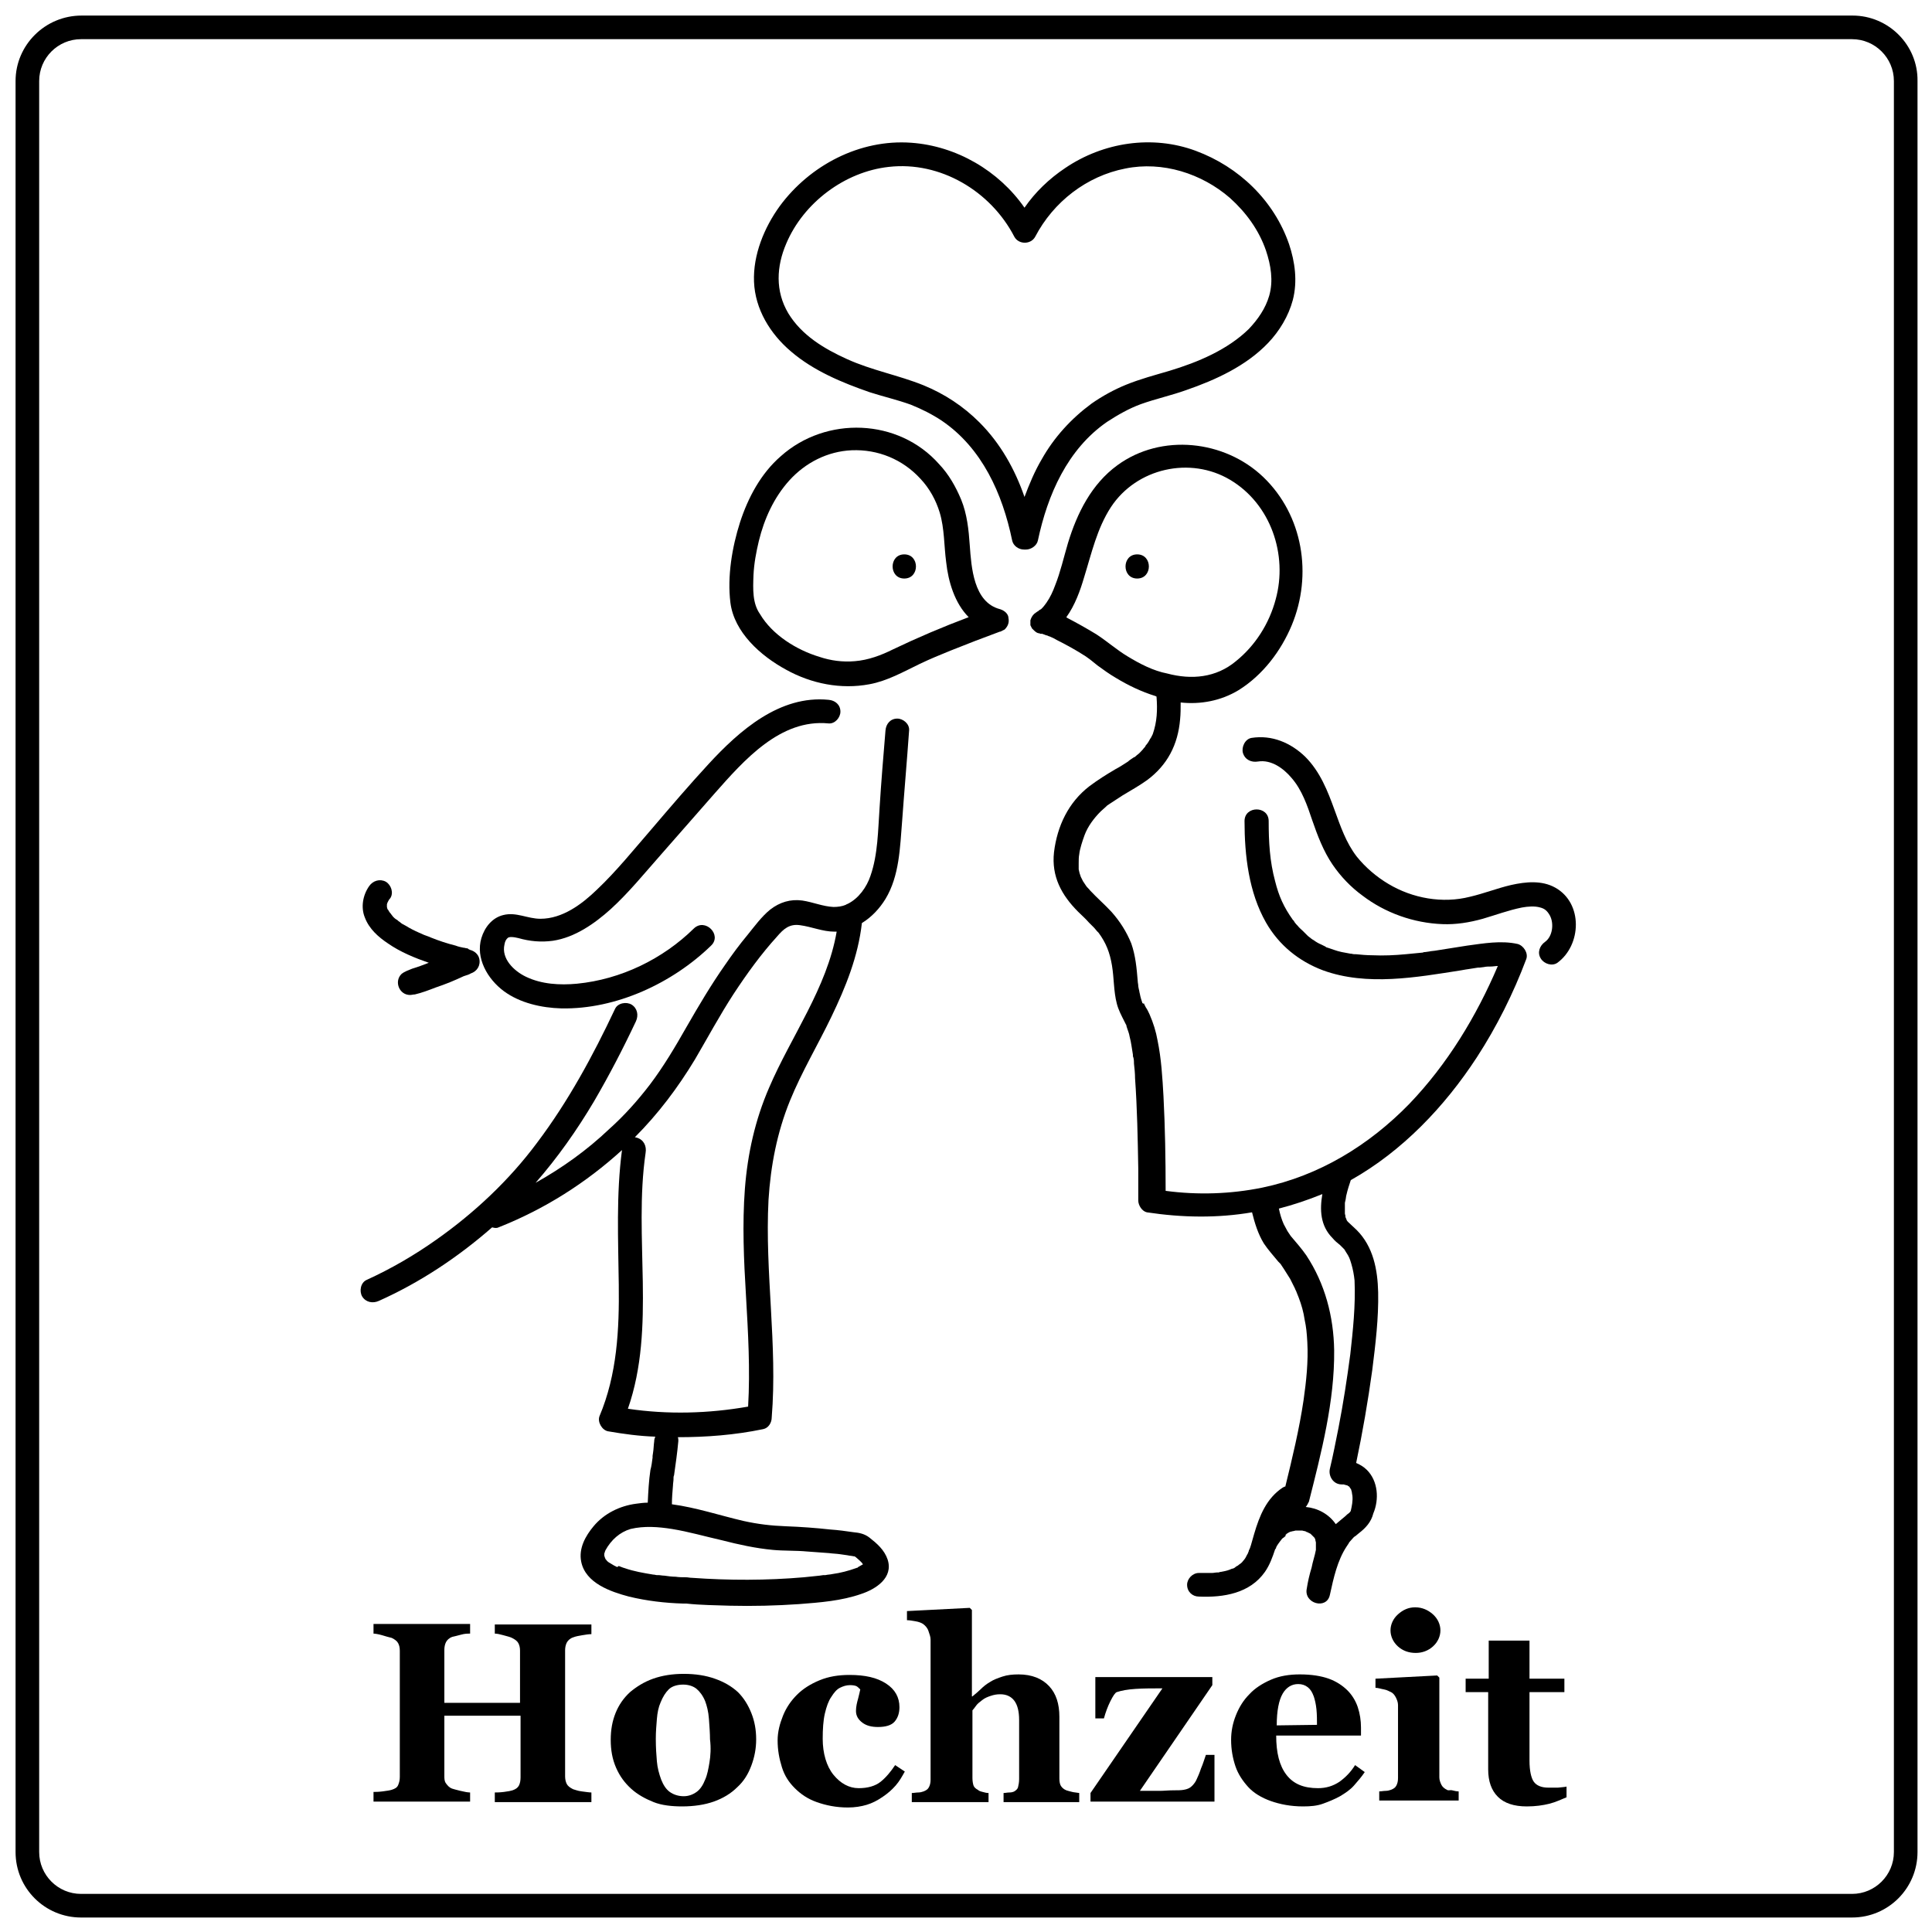 <svg enable-background="new 0 0 360 360" viewBox="0 0 360 360" xmlns="http://www.w3.org/2000/svg"><path d="m146.5 124.8c4.7 2.6 10.2 3.7 15.5 2.7 3.3-.6 6.3-2.3 9.4-3.8 2.1-1 3.6-1.6 5.8-2.5 3-1.2 6.1-2.4 9.1-3.5h.1l.6-.3.2-.1c.6-.6.9-1.3.7-2.2v-.1c-.1-.6-.6-1.1-1.3-1.4-.1 0-.2-.1-.3-.1-4.9-1.3-5.3-7.8-5.6-11.9-.2-2.9-.5-5.8-1.6-8.5-1-2.4-2.3-4.7-4.1-6.6-7.6-8.6-21.1-9-29.5-1.5-3.7 3.2-6.1 7.7-7.6 12.3-1.5 4.7-2.4 10.1-1.8 15 .7 5.5 5.6 9.9 10.4 12.5zm-6.1-17.6c.1-2.2.5-4.3 1-6.4 1-4.1 2.8-8.1 5.7-11.3 3-3.3 7.1-5.4 11.6-5.6 4.9-.2 9.5 1.7 12.8 5.3 1.7 1.8 2.9 4 3.6 6.3.9 3 .8 6.2 1.2 9.2.4 3.7 1.6 7.7 4.2 10.3-4.8 1.8-9.5 3.8-14.1 6-2.2 1.1-4.6 2-7.1 2.2-2.3.2-4.5-.1-6.6-.8-4.3-1.3-8.8-4.1-11.1-8-1.4-2-1.3-4.6-1.2-7.2z"/><path d="m211.9 103.3c-2.9 0-2.9 4.5 0 4.5s2.9-4.5 0-4.5z"/><path d="m168.5 107.8c2.9 0 2.9-4.5 0-4.5s-2.9 4.5 0 4.5z"/><path d="m147.4 65.5c4.2 3.6 9.5 5.8 14.7 7.6 2.5.8 5.1 1.4 7.6 2.3 2 .8 4 1.8 5.8 3 7.5 5.1 11.3 13.6 13.1 22.3.2 1 1.2 1.7 2.2 1.7h.4c.9 0 2-.7 2.2-1.7 1.8-8.5 5.5-17 12.9-22.1 2-1.3 4.1-2.5 6.3-3.3 2.8-1 5.6-1.6 8.4-2.6 5.5-1.9 11.2-4.5 15.3-8.8 2.1-2.2 3.8-5 4.6-8 .9-3.5.4-7.1-.7-10.4-2.8-8.1-9.3-14.4-17.4-17.4s-17.2-1.6-24.3 3.2c-3 2-5.6 4.5-7.6 7.4-4.8-6.9-12.7-11.5-21.1-12.1-9.6-.7-18.9 4.2-24.5 11.8-2.9 4-5 9.1-4.8 14.1.2 5.1 3 9.7 6.9 13zm-.9-20.1c3.2-7.6 10.9-13.4 19.1-14.3 9.6-1.1 19 4.5 23.4 13 .8 1.5 3.1 1.5 3.9 0 3.4-6.5 9.6-11.3 16.8-12.7 6.9-1.4 14.2.9 19.5 5.5 3 2.7 5.4 6 6.7 9.8.9 2.7 1.4 5.6.6 8.4-.7 2.4-2.1 4.4-3.8 6.2-4 3.9-9.5 6.2-14.8 7.8-2.7.8-5.4 1.5-8.1 2.6-2.2.9-4.4 2.1-6.4 3.5-3.8 2.8-7 6.3-9.3 10.4-1.3 2.2-2.3 4.6-3.2 7-1.8-5.2-4.5-10-8.4-13.9-3-3-6.5-5.3-10.4-6.9-4.7-1.9-9.7-2.8-14.3-4.9-4.2-1.9-8.4-4.4-10.9-8.5-2.5-4.2-2.2-8.8-.4-13z"/><path d="m93.9 184.7c3 2.2 7 3.1 10.7 3.2 10.2.2 20.7-4.7 27.9-11.7 2.1-2-1.1-5.2-3.2-3.2-5.8 5.7-13.6 9.5-21.8 10.3-3.2.3-6.6.1-9.5-1.3-2.3-1.1-4.6-3.4-4-6 .1-.6.3-1 .7-1.3 0 0 .3-.1.5-.1.5 0 1 .1 1.4.2 2.1.6 4.2.8 6.4.5 4.1-.6 7.8-3.2 10.8-5.9 3.4-3.1 6.3-6.7 9.4-10.2l10-11.4c5.4-6.1 12.2-13.9 21.2-13 1.2.1 2.2-1.1 2.2-2.2 0-1.3-1-2.1-2.2-2.2-9.1-.9-16.6 5.7-22.4 12-3.6 3.9-7.1 8-10.6 12.1-3.3 3.8-6.5 7.8-10.2 11.3-2.8 2.7-6.4 5.4-10.5 5.4-2.4 0-4.5-1.3-6.9-.7-2.1.5-3.5 2.3-4.1 4.3-1.1 3.7 1.1 7.6 4.2 9.9z"/><path d="m91.7 228.7c.4.1.8.2 1.2 0 8.6-3.4 16.3-8.3 23-14.4-1.1 8.3-.7 16.7-.6 25.1.1 8.3-.3 16.7-3.6 24.5-.4 1.1.5 2.6 1.6 2.8 2.9.5 5.8.9 8.8 1-.1.3-.2.5-.2.9-.1.7-.1 1.4-.2 2 0 .2-.1.5-.1.7v.3c-.1.8-.2 1.6-.4 2.3-.3 2-.4 4-.5 6.1-.7 0-1.5.1-2.2.2-3 .4-5.9 1.8-7.9 4.2-1.5 1.8-2.8 4.1-2.3 6.6.8 4 5.5 5.6 8.9 6.5 3.3.8 6.7 1.2 10.1 1.3h.6c2.7.3 5.4.3 8.1.4 4.3.1 8.6 0 12.9-.3 3.9-.3 7.9-.6 11.6-1.9 2.7-.9 6-3 4.9-6.4-.6-1.8-2-3-3.4-4.1-.9-.7-1.9-.9-3-1-1.4-.2-2.8-.4-4.3-.5-2.7-.3-5.5-.5-8.2-.6-2.8-.1-5.3-.4-8-1-4.3-1-8.8-2.5-13.3-3.1 0-1.2.1-2.3.2-3.5 0-.4.1-.8.1-1.2v-.2c0-.1 0-.3.1-.5.3-2.1.6-4.2.8-6.4 0-.2 0-.5-.1-.7 5.3 0 10.6-.4 15.9-1.5 1-.2 1.6-1.2 1.6-2.2 1.1-13.5-1.3-27-.6-40.5.4-6.4 1.6-12.6 4-18.5 2.2-5.4 5.2-10.4 7.7-15.6 2.7-5.6 5-11.3 5.7-17.5 1.8-1.1 3.3-2.7 4.4-4.5 2.6-4.3 2.7-9.6 3.1-14.5.4-5.6.9-11.2 1.3-16.9.1-1.2-1.1-2.2-2.2-2.2-1.3 0-2.1 1-2.2 2.2-.4 4.8-.8 9.6-1.1 14.4-.3 4.2-.3 8.7-1.7 12.7-.7 2.1-2.2 4.2-4.2 5.2-.2.1-.3.1-.4.2-.7.3-1.5.4-2.3.4-2-.1-3.8-.9-5.8-1.2-2.2-.3-4.2.3-6 1.7-1.6 1.3-2.9 3.1-4.2 4.7-1.5 1.8-2.9 3.7-4.2 5.6-2.6 3.7-4.9 7.6-7.2 11.6-2.1 3.7-4.3 7.4-6.8 10.7-2.3 3-4.8 5.8-7.6 8.3-4.1 3.9-8.7 7.2-13.7 10 4.1-4.7 7.7-9.8 10.9-15.2 2.8-4.8 5.4-9.8 7.8-14.9.5-1.1.3-2.4-.8-3.1-1-.6-2.6-.3-3.1.8-4.1 8.7-8.7 17.2-14.5 24.9-5.2 7-11.7 13.1-18.8 18.1-4.1 2.9-8.4 5.4-13 7.5-1.1.5-1.4 2.1-.8 3.1.7 1.1 2 1.3 3.1.8 7.6-3.4 14.7-8.1 21.1-13.7zm21.3 62c-.2-.2-.1-.1 0 0zm47.7.8c.1.2.2.3 0 0zm-35.5-6.6c3.1.5 6.2 1.4 9.3 2.1 3.1.8 6.3 1.5 9.5 1.8 2.1.2 4.3.1 6.4.3 1.4.1 2.8.2 4.1.3.7.1 1.3.1 2 .2.8.1.8.1 1.4.2.4.1.8.1 1.2.2h.1l.2.1c-.1 0-.1-.1 0 0 .2.2.5.4.8.7.1.1.2.2.3.3l.1.1c.1.1.1.2.2.3l-.2.1c-.2.1-.5.3-.7.4l-.1.1s0 0-.1 0h.1l-.2.1.1-.1-.2.1c-1.4.5-2.9.9-4.4 1.1-.4.1-.9.1-1.3.2-.1 0-.3 0-.4 0-.2 0-.5.1-.7.1-1 .1-1.9.2-2.9.3-6.9.6-14 .6-20.9.1-.4 0-.7-.1-1.1-.1-.6 0-1.3 0-1.9-.1-.7 0-1.4-.1-2.1-.2-.4 0-.8-.1-1.1-.1h-.3c-.2 0-.4-.1-.7-.1-1.8-.3-3.6-.6-5.3-1.2-.4-.1-.8-.3-1.1-.4l-.3.2c-.2-.1-.4-.2-.6-.3-.3-.2-.7-.4-1-.6-.1-.1-.3-.2-.4-.4l-.1-.1c-.1-.1-.1-.2-.2-.4 0-.1-.1-.2-.1-.4v-.1-.1.1-.1-.1l.1-.3c0-.1.1-.2.1-.3 1.1-2 2.7-3.4 4.7-4 2.5-.6 5.2-.4 7.7 0zm-4.9-70.1c.2-1.2-.3-2.4-1.6-2.8-.1 0-.3-.1-.4-.1 4.3-4.3 8-9.2 11.2-14.5 2.4-4.1 4.6-8.2 7.2-12.2 2.5-3.8 5.1-7.4 8.1-10.7 1.2-1.4 2.3-2.4 4.3-2.1 2.2.3 4.2 1.2 6.4 1.2h.4c-1.8 10.5-8.5 19.5-12.6 29.1-2.6 6-4 12.3-4.5 18.8-.5 6.6-.2 13.3.2 19.9.4 6.9.8 13.8.4 20.7-7.4 1.3-15 1.5-22.4.4 5.3-15.2 1-31.9 3.3-47.7z"/><path d="m213.1 187.1c.1.2.1.2-.1-.2z"/><path d="m254.7 273.9c-.6-.6-1.3-1-2-1.3 1.2-5.7 2.2-11.5 3-17.3.6-4.8 1.2-9.7 1.1-14.5-.1-4.2-.9-8.5-4-11.6-.5-.5-1.1-1-1.6-1.5-.1-.1-.2-.2-.3-.4v-.1c-.1-.1-.1-.3-.2-.4v-.1-.1c0-.2-.1-.3-.1-.5v-.2-.1c0-.5 0-1 0-1.6 0 0 0-.2.1-.5.1-.4.1-.8.2-1.1.2-.9.5-1.8.8-2.7 9.6-5.4 17.5-13.7 23.5-22.9 3.7-5.7 6.8-11.9 9.2-18.3.4-1.1-.5-2.5-1.6-2.8-3.1-.7-6.4-.1-9.4.3-1.9.3-3.8.6-5.7.9-.5.1-1 .1-1.4.2-.2 0-.5.1-.7.1-.1 0-.3 0-.5.1-1 .1-2.1.2-3.1.3-2.1.2-4.2.3-6.3.2-1 0-2.1-.1-3.1-.2h-.1s-.1 0-.2 0c-.2 0-.4-.1-.7-.1-.5-.1-1.1-.2-1.6-.3-1-.2-1.9-.6-2.9-.9l-.1-.1-.2-.1c-.2-.1-.4-.2-.6-.3-.5-.2-1-.5-1.4-.8-.4-.2-.7-.5-1.1-.8-.1-.1-.2-.2-.3-.3-.2-.2-.4-.4-.6-.6-.3-.3-.7-.6-1-1-.2-.2-.4-.4-.6-.7l-.1-.2-.2-.2c-1.7-2.4-2.6-4.4-3.3-7.2-1-3.7-1.2-7.3-1.2-11.2 0-2.9-4.5-2.9-4.5 0 0 6.4.8 13.3 4 18.9 2.4 4.2 6.1 7.2 10.6 8.9 8.2 3 17.5 1.3 25.8 0 1-.2 2-.3 3.1-.5h.3l.8-.1c.4-.1.9-.1 1.3-.1s.9-.1 1.3-.1c-4 9.4-9.4 18.3-16.5 25.7-7.5 7.7-16.8 13.4-27.4 15.6-5.9 1.2-12 1.4-18 .6 0-5.9-.1-11.8-.4-17.6-.2-3.5-.4-7-1.1-10.4-.3-1.7-.8-3.3-1.5-4.9-.2-.4-.4-.9-.7-1.3-.1-.2-.2-.4-.3-.6v-.1h-.2l-.1-.1v.1c-.2-.6-.4-1.2-.5-1.8-.1-.3-.1-.6-.2-.9 0-.1-.1-.4-.1-.6 0-.3-.1-.6-.1-.9-.2-2.4-.4-4.7-1.2-7-.9-2.2-2.1-4.1-3.7-5.9-1.3-1.4-2.7-2.6-4-4-.2-.3-.5-.5-.7-.8l-.2-.3c-.1-.2-.3-.4-.4-.6s-.2-.4-.3-.6l-.1-.2c-.2-.5-.3-.9-.4-1.4v-.1-.2c0-.3 0-.5 0-.8 0-.6 0-1.2.1-1.7.1-1 .6-2.5 1-3.6.6-1.6 1.7-3.1 3-4.4.3-.3.7-.6 1-.9l.1-.1.1-.1c.2-.1.4-.3.6-.4.8-.5 1.5-1 2.3-1.5 1.5-.9 3.1-1.8 4.5-2.8 3.8-2.8 5.8-6.6 6.2-11.4.1-1 .1-2 .1-3.1 3.7.4 7.5-.3 10.8-2.3 4.5-2.8 7.9-7.3 9.9-12.1 3.9-9.4 2.1-20.5-5.3-27.6-7.2-6.9-19-8.2-27.2-2.2-4.8 3.5-7.5 8.9-9.2 14.5-.8 2.7-1.4 5.4-2.4 7.9-.4 1.1-.9 2.2-1.6 3.2-.3.4-.5.7-.8 1l-.2.2c-.2.1-.7.4-.4.3-.2.1-.4.2-.5.3-.5.3-.8.7-1 1.2 0 .1-.1.2-.1.3v.2.1.1.3.1.1c.1.2.2.4.3.6l.1.1.1.1c.3.3.6.6 1 .7h.1c.1 0 .2.1.3.1h.3c.3.1.5.2.8.3h.1c.2.1.4.2.5.2.5.2.9.4 1.4.7 1.8.9 3.6 1.9 5.3 3 1 .7 1.2.9 2.2 1.7 1.1.8 2.2 1.6 3.4 2.3 2.3 1.4 4.8 2.6 7.4 3.4l.2.1c.2 2.5.1 4.7-.7 7l-.2.4c-.1.2-.2.4-.3.5-.2.4-.5.9-.8 1.2l-.1.2c-.1.2-.3.3-.4.5-.3.3-.6.7-1 1-.2.1-.3.3-.5.4l-.1.1h-.1c-.4.3-.8.5-1.1.8-.8.5-1.5 1-2.3 1.4-1.7 1-3.3 2-4.9 3.2-3.9 3-6 7.4-6.6 12.3-.5 4.5 1.4 8 4.5 11.1.7.7 1.4 1.3 2 2l1 1c.2.2.3.4.5.6l.2.2.1.1c1.4 1.9 2.1 3.7 2.5 6.1s.3 4.8.9 7.1c.3 1.2.9 2.3 1.4 3.3.1.2.2.4.3.6.1.1.1.2.1.3.2.7.5 1.3.6 2 .3 1.1.4 2.2.6 3.3v.1c0 .2 0 .3.1.5.1.4.1.8.1 1.1.1.9.2 1.8.2 2.7.4 5.6.5 11.2.6 16.9v5.9c0 .9.7 2 1.6 2.2 6.6 1 13.2 1.1 19.6 0 .5 2 1.1 4 2.2 5.8.8 1.2 1.8 2.3 2.7 3.4l.3.3.1.1c.2.3.4.6.6.9.4.6.8 1.3 1.2 1.9.3.6.6 1.2.9 1.8 0 .1.3.6.3.7.1.3.3.7.4 1 .5 1.3.9 2.7 1.1 4.1.3 1.4.4 2.4.5 4.2.2 3.6-.2 7.3-.7 10.8-.8 5.4-2.1 10.8-3.4 16.1-.2 0-.3.1-.5.2-3 2-4.3 5.2-5.3 8.6-.2.7-.4 1.4-.6 2.1-.1.3-.2.7-.4 1v.1c-.1.2-.1.3-.2.5-.2.3-.3.6-.5.9-.1.1-.2.3-.3.4.3-.5.1-.1-.1.1-.2.3-.5.5-.8.7l.1-.1-.2.2c-.2.1-.4.2-.6.4-.2.1-.3.2-.5.2 0 0-.3.1-.5.2-.5.2-1.1.3-1.6.4-.1 0-.2 0-.4.1h-.1-.1c-.4 0-.7.1-1.1.1-.8 0-1.6 0-2.4 0-1.2 0-2.2 1.1-2.2 2.2 0 1.3 1 2.2 2.2 2.2 4.6.2 9.5-.6 12.3-4.6.9-1.3 1.4-2.7 1.9-4.2.1-.1.2-.2.2-.4.2-.4.5-.8.8-1.2l-.1.1.2-.2c.1-.2.3-.4.5-.5.1-.1.3-.2.4-.4h-.1l.1-.1h-.1c.3-.1.2-.2.1-.1.3-.2.6-.4.9-.5.2 0 .3-.1.5-.1.1 0 .3-.1.4-.1h.1.8.3c.2 0 .3.1.5.1-.1 0 0 0 .1 0h-.1s.1 0 .3.1h-.1l.3.1h-.1.1l.6.3.2.2c.1.1.2.2.4.4l.2.2-.1-.1c.1.1.1.2.2.4v.1c0 .1.1.3.1.4v1 .4c.1-.8 0-.2 0 0-.2 1.1-.6 2.2-.8 3.3-.4 1.3-.7 2.6-.9 3.9-.6 2.8 3.7 4 4.3 1.2.7-3.2 1.4-6.4 3.1-9 .1-.2.3-.4.4-.6l.1-.2c.3-.3.5-.6.8-.9.1-.1.2-.2.4-.3.2-.2.4-.3.6-.5 1.3-1 2.3-2.1 2.7-3.7 1.1-2.6.9-6-1.2-8.1zm-44.6-151.6c-2-1.2-3.8-2.8-5.8-4.1-1.8-1.1-3.6-2.1-5.5-3.1l-.1-.1c1.6-2.2 2.6-5 3.3-7.4 1.4-4.5 2.4-9.1 5-13.1 4.8-7.3 14.8-9.5 22.2-5.1 7.6 4.5 10.8 14 8.5 22.3-1.2 4.5-3.8 8.6-7.4 11.5-3.7 3.1-8.3 3.5-12.8 2.3-2.6-.5-5.1-1.8-7.4-3.2zm32.1 163c.4 0 .2 0 0 0zm9.4-32.9c-.6 4.5-1.3 9.1-2.2 13.7-.5 2.5-1 5.1-1.6 7.6-.3 1.3.6 2.9 2.2 2.9h.2.2c.2.1.4.1.7.2l.1.1.2.1.2.3c.1.1.2.3.2.4 0 .1.1.2.1.4 0 .1.1.6.1.6.1 1-.1 1.9-.3 2.8l-.1.2-.2.2c-.2.2-.7.5-.1.1-.2.1-.4.3-.6.5-.6.5-1.2 1-1.8 1.5-1.3-1.9-3.4-3-5.6-3.2.2-.2.4-.6.6-1 2.3-9.1 4.8-18.7 4.7-28.2-.1-6.3-1.7-12.4-5.2-17.7-.9-1.3-1.9-2.4-2.9-3.6l-.2-.3c-.1-.2-.3-.4-.4-.6-.2-.4-.5-.9-.7-1.3-.4-.9-.7-1.9-.9-2.9 2.7-.7 5.4-1.6 8.1-2.7-.5 2.9-.4 5.9 1.9 8.2.4.5.9.9 1.4 1.3l.7.7.1.1c.1.2.2.3.3.5.6.9.7 1.2 1 2.2s.5 2.1.6 3.1c.2 4.7-.3 9.3-.8 13.8zm.3 25.2c.1.2.1.1 0 0z"/><path d="m289.8 165.4c-2.5-1.4-5.5-1.1-8.2-.5-2.6.6-5.1 1.6-7.7 2.2-5.1 1.3-10.7.3-15.2-2.4-2.2-1.3-4.3-3.1-5.9-5.1-2-2.6-3-5.6-4.1-8.6-1.3-3.6-2.7-7.2-5.5-10-2.7-2.6-6.2-4.1-10-3.5-1.2.2-1.9 1.7-1.6 2.8.4 1.3 1.6 1.8 2.8 1.6 2.5-.4 4.8 1.3 6.3 3.1 1.9 2.2 2.9 5.1 3.8 7.8 1 2.9 2.1 5.8 3.8 8.3 1.5 2.2 3.4 4.2 5.6 5.8 4.2 3.2 9.5 5.1 14.9 5.3 2.5.1 5-.3 7.5-1 2.4-.7 4.8-1.6 7.3-2.1 1.1-.2 2.4-.3 3.4 0 .8.2 1.3.6 1.8 1.5.8 1.5.5 3.9-.9 4.9-1 .7-1.5 2-.8 3.1.6 1 2.1 1.5 3.1.8 4.5-3.3 4.8-11.1-.4-14z"/><path d="m160.9 291.8c-.4.2-.2.1 0 0z"/><path d="m239.1 287.3c.2-.2 0-.1 0 0z"/><path d="m244.6 285.9c.1.2.3.2 0 0z"/><path d="m245.3 286.5c-.2-.2-.4-.3 0 0z"/><path d="m72.3 175.8c2.3 1.6 5 2.7 7.6 3.6-1 .4-2.1.8-3.1 1.1-.7.3-1.4.5-2 1-1.4 1.4-.4 3.9 1.6 3.9.3 0 .6-.1.9-.1 1.3-.3 2.6-.8 3.9-1.3 1.8-.6 3.5-1.3 5.2-2.1l.3-.1c.3-.1.7-.2 1-.4 1.2-.4 1.9-1.5 1.6-2.8-.2-.8-.9-1.4-1.7-1.6l-.2-.1c-.2-.1-.3-.1-.4-.2h-.1c-.1 0-.3-.1-.4-.1h.1-.2c-.5-.1-1-.2-1.5-.4-1.6-.4-3.1-.9-4.6-1.5-.4-.2-.8-.3-1.3-.5-.2-.1-.9-.4-.2-.1-.2-.1-.5-.2-.7-.3-.9-.4-1.7-.8-2.5-1.3-.4-.2-.8-.4-1.1-.7-.2-.1-.3-.2-.5-.4l-.2-.1c.6.4.1.1 0 0-.3-.2-.6-.5-.8-.8-.1-.1-.2-.3-.3-.4l-.1-.1c-.1-.2-.2-.3-.3-.5l-.1-.1-.1-.4v-.1-.1-.1-.1c0-.2 0-.2 0-.1l.1-.3.1-.2c.1-.2.2-.4.4-.6.7-1 .2-2.5-.8-3.1-1.1-.6-2.4-.2-3.1.8-1.2 1.7-1.6 4-.8 5.9.8 2.1 2.5 3.6 4.3 4.8z"/><path d="m72.2 169.6c.1.1.1.1 0 0z"/><path d="m72.1 168.8v-.3z"/><path d="m87 176.8c.4.1.4-.1-.3-.1.1.1.2.1.3.1z"/><path d="m92.2 304.4c.4 0 .9.1 1.6.3s1.2.3 1.6.5c.6.3 1 .6 1.2 1s.3.8.3 1.4v9.7h-14.1v-9.9c0-.5.1-1 .3-1.4s.6-.8 1.2-1c.4-.1.9-.2 1.6-.4s1.2-.2 1.7-.2v-1.8h-18v1.8c.3 0 .9.1 1.6.3s1.3.4 1.8.5c.6.3 1 .6 1.2 1s.3.8.3 1.4v23.5c0 .6-.1 1-.3 1.5s-.6.7-1.2.9c-.3.1-.9.2-1.7.3s-1.3.1-1.7.1v1.8h18v-1.7c-.4 0-1-.1-1.8-.3s-1.2-.3-1.5-.4c-.6-.2-.9-.6-1.2-1s-.3-.9-.3-1.4v-11.2h14.2v11.5c0 .6-.1 1.1-.3 1.5s-.6.7-1.2.9c-.3.1-.8.2-1.6.3s-1.3.1-1.7.1v1.8h18v-1.8c-.4 0-1-.1-1.8-.2s-1.2-.3-1.6-.4c-.6-.3-1-.6-1.2-1s-.3-.9-.3-1.4v-23.5c0-.5.1-1 .3-1.4s.6-.8 1.2-1c.5-.2 1.1-.3 1.7-.4s1.2-.2 1.7-.2v-1.8h-18z"/><path d="m137.5 315.3c-1.2-1.1-2.6-1.9-4.3-2.5s-3.6-.9-5.8-.9c-2.1 0-4 .3-5.7.9s-3.1 1.5-4.3 2.5c-1.2 1.1-2.1 2.4-2.7 3.9s-.9 3.1-.9 5 .3 3.6 1 5.2 1.6 2.8 2.8 3.9 2.7 1.9 4.2 2.5 3.4.8 5.3.8c2.2 0 4.2-.3 5.9-.9s3.2-1.5 4.4-2.7c1.2-1.1 2-2.4 2.6-4s.9-3.2.9-4.9c0-1.8-.3-3.4-.9-4.9s-1.4-2.8-2.5-3.9zm-5.3 13.1c-.2 1.2-.4 2.3-.8 3.2-.4 1-.9 1.8-1.6 2.3s-1.5.8-2.4.8c-1 0-1.9-.3-2.6-.8s-1.2-1.3-1.6-2.3c-.4-1.1-.7-2.2-.8-3.4s-.2-2.5-.2-4.2c0-1.3.1-2.5.2-3.7s.3-2.2.7-3.1c.4-1 .9-1.8 1.5-2.4s1.6-.9 2.7-.9c1 0 1.9.3 2.5.8s1.2 1.3 1.6 2.3c.3.8.6 1.9.7 3.3s.2 2.7.2 3.8c.2 1.6.1 3.1-.1 4.3z"/><path d="m164.1 332c-1 .8-2.4 1.2-4.1 1.2-1.8 0-3.4-.9-4.7-2.5s-2-4-2-6.7c0-1.8.1-3.4.4-4.7s.7-2.4 1.2-3.1c.5-.8 1-1.4 1.6-1.7s1.2-.5 1.9-.5c.6 0 1 .1 1.2.2s.5.4.7.6c-.1.4-.2 1-.4 1.7s-.4 1.5-.4 2.3c0 .9.4 1.6 1.2 2.2s1.8.8 2.9.8c1.4 0 2.5-.3 3.1-1s.9-1.6.9-2.7c0-1.8-.8-3.3-2.5-4.4s-3.9-1.6-6.8-1.6c-2.1 0-3.9.3-5.6 1s-3.1 1.6-4.2 2.7-2 2.4-2.6 3.9-1 3-1 4.6c0 1.8.3 3.4.8 5s1.3 2.8 2.4 3.9 2.4 2 4.1 2.6 3.6 1 5.8 1c1.3 0 2.5-.2 3.5-.5s2-.8 3-1.5c.9-.6 1.7-1.3 2.4-2.1s1.2-1.7 1.7-2.6l-1.8-1.2c-.8 1.2-1.7 2.3-2.7 3.1z"/><path d="m198.7 333.6c-.5-.2-.8-.5-1-.8s-.3-.8-.3-1.4v-11.5c0-2.4-.6-4.3-1.9-5.7s-3.2-2.2-5.7-2.2c-1.1 0-2.1.1-3 .4s-1.7.6-2.3 1c-.7.4-1.3.9-1.7 1.3s-1 .9-1.6 1.4h-.1v-16.1l-.4-.4-11.7.6v1.7c.5 0 1 .1 1.6.2s1.1.3 1.4.5c.4.3.8.7 1 1.3s.4 1.1.4 1.6v26.1c0 .6-.1 1-.3 1.4s-.5.6-1 .8c-.3.1-.6.2-1 .2s-.8.1-1.2.1v1.7h14.3v-1.7c-.4 0-.7-.1-1.1-.2s-.7-.2-.9-.4c-.4-.2-.7-.5-.8-.8s-.2-.8-.2-1.4v-12.6c.2-.2.4-.5.7-.9s.6-.6 1.1-1 1-.6 1.6-.8 1.1-.3 1.8-.3c1.1 0 2 .4 2.6 1.2s.9 2 .9 3.6v11c0 .6-.1 1.1-.2 1.5s-.4.6-.7.8c-.2.1-.5.2-.9.2s-.8.1-1.1.1v1.7h14.1v-1.7c-.5-.1-.9-.1-1.3-.2s-.8-.2-1.1-.3z"/><path d="m223.8 329.5c-.3.9-.6 1.6-.8 2-.2.5-.5.9-.9 1.3s-.9.6-1.5.7c-.5.1-1.2.1-2 .1-.9 0-1.7.1-2.5.1-.7 0-1.4 0-2.1 0s-1.3 0-1.6 0l13.5-19.7v-1.5h-21.8v7.7h1.6c.3-1.1.7-2.2 1.2-3.2s.9-1.6 1.2-1.7c.9-.3 2-.5 3.5-.6s3.2-.1 5-.1l-13.4 19.5v1.6h23.1v-8.7h-1.6c-.3.8-.5 1.6-.9 2.5z"/><path d="m249.6 332c-1.2.8-2.5 1.2-4 1.2-2.7 0-4.6-.8-5.9-2.5s-1.9-4.1-1.9-7.3h15.8v-1.5c0-1.3-.2-2.6-.6-3.8s-1.1-2.3-1.9-3.1c-.9-.9-2.1-1.7-3.5-2.2s-3.2-.8-5.4-.8c-2 0-3.8.3-5.4 1s-3 1.6-4 2.7c-1.1 1.1-1.9 2.4-2.5 3.9s-.9 3-.9 4.6c0 1.8.3 3.4.8 4.9s1.4 2.8 2.4 3.9 2.5 2 4.2 2.6 3.7 1 6 1c1.4 0 2.6-.1 3.7-.5s2.1-.8 3.2-1.4c1-.6 1.9-1.2 2.6-2s1.4-1.6 2-2.5l-1.8-1.3c-.8 1.3-1.8 2.3-2.9 3.1zm-10.6-16.4c.7-1.2 1.7-1.8 2.9-1.8.7 0 1.3.2 1.8.6s.8.9 1.1 1.7c.2.6.4 1.4.5 2.4s.1 2 .1 2.9l-7.5.1c0-2.7.4-4.7 1.1-5.9z"/><path d="m260.5 300.8c-.9.8-1.4 1.9-1.4 3s.5 2.2 1.4 3 2 1.2 3.3 1.2c1.2 0 2.3-.4 3.2-1.2s1.4-1.9 1.4-3-.5-2.2-1.4-3-2-1.3-3.3-1.3-2.3.5-3.2 1.3z"/><path d="m269.6 333.5c-.4-.2-.8-.5-1-.9s-.4-.9-.4-1.4v-18.6l-.4-.4-11.5.6v1.7c.5 0 1 .2 1.6.3s1 .4 1.3.5c.4.2.7.6.9 1s.4.9.4 1.4v13.6c0 .6-.1 1-.3 1.4s-.5.6-1 .8c-.3.1-.6.2-1 .2s-.8.1-1.2.1v1.7h14.8v-1.7c-.4 0-.8-.1-1.2-.2s-.7.1-1-.1z"/><path d="m288.5 333.1c-1.3 0-2.2-.4-2.7-1.1s-.8-2.1-.8-3.9v-12.8h6.5v-2.5h-6.5v-7.1h-7.6v7.1h-4.3v2.5h4.2v14.4c0 2.2.6 3.9 1.8 5.1s3 1.8 5.4 1.8c1.6 0 3-.2 4.2-.5s2.2-.8 3.2-1.2v-2c-.3.1-.8.1-1.6.2-.8 0-1.4 0-1.8 0z"/><path d="m345.2 2.9h-330c-6.8 0-12.3 5.5-12.3 12.2v330c0 6.8 5.5 12.2 12.2 12.2h330c6.8 0 12.2-5.5 12.2-12.2v-330c.1-6.7-5.4-12.2-12.1-12.2zm7.7 342.2c0 4.3-3.5 7.8-7.8 7.8h-330c-4.3 0-7.8-3.5-7.8-7.8v-330c0-4.3 3.5-7.8 7.8-7.8h330c4.3 0 7.8 3.5 7.8 7.8z"/></svg>